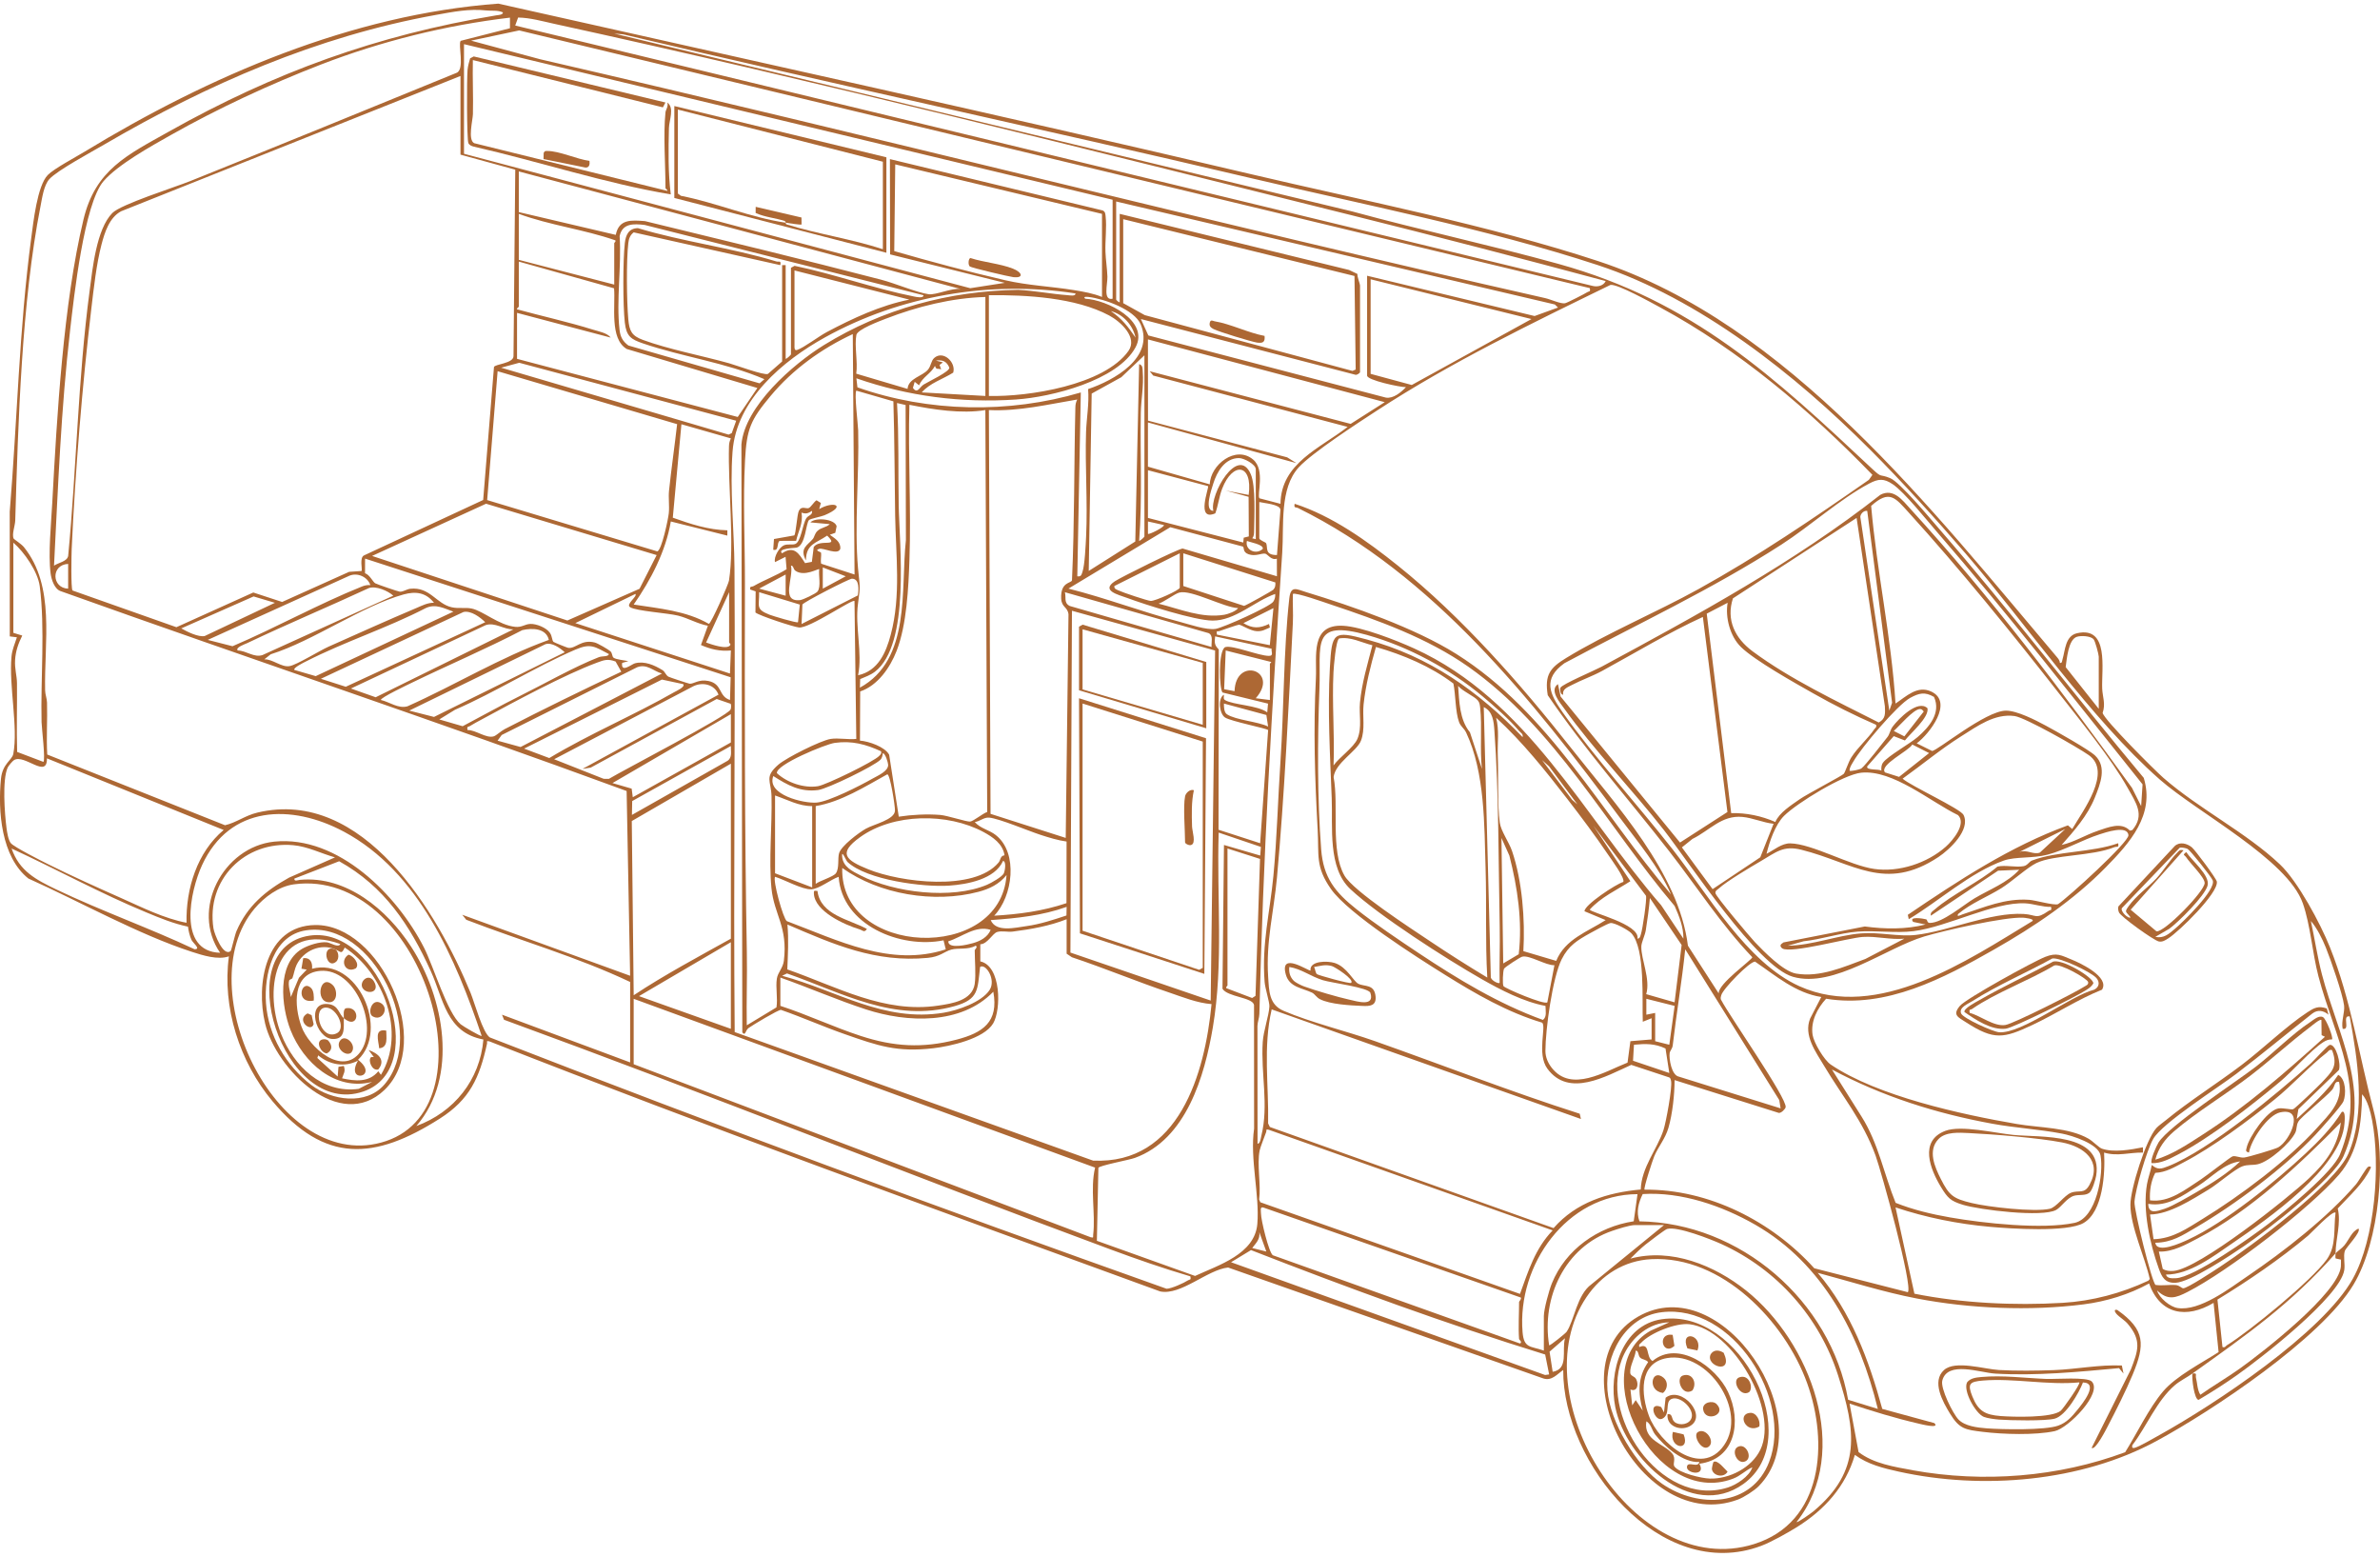 <svg width="624" height="408" viewBox="0 0 624 408" fill="none" xmlns="http://www.w3.org/2000/svg">
<g clip-path="url(#clip0_394_780)">
<path d="M622.309 290.981C618.5 276.705 616.415 262.091 610.85 248.227C608.385 242.078 602.491 231.032 597.765 226.561C588.975 218.23 576.497 212.002 567.183 203.856C564.899 201.859 551.638 188.626 551.276 186.847C552.111 184.493 551.253 182.649 551.165 180.489C550.957 175.392 553.037 164.031 544.562 165.972C541.463 166.681 541.477 170.421 540.758 172.825C540.629 173.266 540.67 173.877 540.073 173.743C540.054 173.196 539.73 172.742 539.391 172.339C506.66 133.709 468.878 84.853 419.021 68.441C390.339 59.002 357.488 52.603 327.856 45.621C262.263 30.159 196.402 15.725 130.657 0.953C92.231 3.78 54.773 19.951 22.185 39.759C19.855 41.177 14.16 44.203 12.534 45.862C9.768 48.674 8.739 58.298 8.192 62.371C5.013 86.123 4.518 110.235 2.553 134.112L2.567 166.802L4.43 167.038C3.883 168.79 3.188 170.221 3.012 172.107C2.303 179.818 4.81 190.655 3.484 197.601C3.174 199.232 0.653 200.14 0.255 204.102C-0.593 212.563 0.315 224.596 7.441 230.263C20.995 236.338 36.244 244.914 50.311 249.483C53.184 250.414 57.136 251.67 60.018 250.66C58.197 264.004 62.836 278.368 71.421 288.609C85.169 305.002 98.185 304.08 115.301 293.196C123.192 288.178 125.736 282.437 127.682 273.591C127.803 273.035 127.353 272.729 128.312 272.943C186.542 295.814 245.416 317.022 304.179 338.489C309.646 339.601 316.504 332.817 321.99 332.22L404.639 361.295C406.853 362.023 408.253 360.169 409.851 359.08C409.708 383.462 435.387 415.063 461.747 405.179C464.397 404.188 468.702 401.764 471.162 400.231C478.377 395.727 483.914 389.592 486.319 381.326C489.729 383.837 493.82 384.838 497.893 385.732C519.764 390.542 545.591 388.42 565.395 377.698C580.065 369.756 608.635 350.749 617.059 336.691C623.958 325.172 625.724 303.793 622.304 290.976L622.309 290.981ZM544.562 166.895C545.67 166.566 548.005 166.672 548.862 167.497C549.326 167.942 550.262 171.556 550.262 172.121V185.79L541.588 174.85C541.875 172.867 542.25 167.576 544.562 166.895ZM163.384 9.002C217.948 21.962 272.809 33.671 327.393 46.552C357.122 53.567 390.136 60.017 418.91 69.483C445.645 78.282 470.657 98.151 490.313 117.853C498.737 126.295 507.489 135.961 515.288 145.01C531.366 163.674 548.107 188.339 566.261 204.315C576.043 212.924 599.725 225.217 603.77 236.773C605.767 242.482 606.267 249.803 607.852 255.859C612.147 272.285 620.659 284.98 613.51 302.556C611.573 307.319 599.197 317.364 594.697 320.812C590.374 324.129 575.162 334.921 570.422 335.027C569.514 335.046 568.198 335.176 567.874 334.068C574.041 334.115 580.343 329.259 585.352 325.825C594.545 319.524 613.885 306.11 614.687 294.465C614.719 293.974 615.057 290.902 613.982 291.44C611.42 295.54 608.005 299.043 604.483 302.333C596.593 309.696 583.433 320.404 573.749 324.885C571.924 325.733 565.478 328.712 565.094 325.728C569.435 325.672 572.16 323.819 575.709 321.748C585.917 315.789 598.97 306.045 607.032 297.468C608.348 296.064 613.922 289.883 614.422 288.641C615.15 286.82 615.076 282.789 613.051 281.719C610.109 286.144 606.04 289.697 602.167 293.293L602.602 290.721L613.208 280.481C613.862 279.091 612.518 273.559 610.799 273.869C610.326 273.953 606.712 277.956 605.878 278.707C596.996 286.69 579.217 301.448 568.448 305.683C566.697 306.369 565.696 306.698 564.172 305.345C563.852 307.022 563.212 308.658 562.911 310.345C561.707 317.1 563.667 326.011 565.993 332.474C566.799 334.717 567.605 336.316 570.348 336.228C574.208 336.102 584.828 329.018 588.405 326.571C594.331 322.517 611.809 309.029 614.441 303.028C621.957 285.884 612.995 271.529 608.779 255.4C607.569 250.78 606.898 246.054 605.874 241.397C607.44 243.167 608.899 246.128 609.798 248.357C611.045 251.448 614.232 260.571 614.585 263.532C614.807 265.427 613.788 267.623 614.209 269.657C616.387 270.088 613.88 265.992 616.058 266.414C618.106 277.641 620.391 291.546 615.687 302.417C612.226 310.414 590.11 326.743 582.196 331.942C580.764 332.882 573.314 337.812 572.364 337.664C571.914 337.594 571.428 336.899 570.441 336.821C568.699 336.682 566.891 337.048 565.154 336.784C564.204 336.177 559.487 317.184 559.631 314.983C559.844 311.744 562.902 301.351 564.533 298.529C566.97 294.303 581.575 285.073 586.357 281.431C593.085 276.302 599.604 270.881 606.254 265.649C607.722 264.547 609.173 264.857 610.498 265.955L610.048 264.324C607.838 263.56 606.708 264.176 604.984 265.306C599.47 268.921 593.256 274.935 587.747 279.114C581.381 283.943 573.967 288.599 567.911 293.566C567.165 294.178 565.946 295.035 565.372 295.661C562.633 298.663 558.56 311.637 558.56 315.766C558.56 321.474 562.378 329.537 563.639 335.241L563.24 335.681C556.169 338.989 548.589 341.014 540.758 341.482C528.127 342.233 514.282 341.565 501.929 339.082L496.981 316.465C504.946 319.13 513.383 320.812 521.77 321.558C527.159 322.04 541.982 323.031 546.258 320.562C551.402 317.591 551.981 307.351 551.661 302.097C555.155 303.163 558.352 302.023 561.855 302.097L561.846 300.707C558.644 301.346 554.205 302.143 551.068 301.064C550.35 300.818 548.709 299.113 547.625 298.483C542.417 295.466 534.776 295.628 528.799 294.604C514.292 292.121 492.199 287.302 479.98 279.017C478.252 277.845 475.55 273.285 475.235 271.256C474.684 267.716 476.482 264.269 478.78 261.771C494.553 264.357 509.542 256.429 522.78 248.894C533.335 242.885 543.617 235.981 552.143 227.288C558.398 220.912 565.01 213.578 562.063 203.889C543.997 182.278 526.811 159.801 508.342 138.528C506.039 135.873 498.125 126.379 495.595 125.332C492.667 124.118 493.556 125.41 490.985 123.001C465.092 98.749 443.968 78.964 408.582 69.164C390.719 64.22 372.528 60.332 354.647 55.448L161.044 8.798L163.384 9.002ZM567.035 332.576L566.016 328.045C569.63 328.198 573.1 326.21 576.219 324.579C590.069 317.332 602.843 305.257 613.737 294.22C612.949 300.494 609.812 304.655 605.406 308.82C599.845 314.084 576.515 332.572 569.885 333.109C568.879 333.193 567.911 333.123 567.035 332.576ZM589.642 302.097C590.175 298.779 594.568 292.237 597.862 291.546C604.396 290.175 600.508 298.914 597.315 300.73C596.514 301.184 589.35 303.315 588.359 303.399C587.228 303.496 586.227 302.861 585.347 303.084C584.847 303.214 578.309 308.32 577.011 309.154C572.989 311.739 568.773 315.27 563.699 314.612C563.551 312.161 563.926 309.612 565.071 307.412C567.855 307.291 570.093 305.92 572.512 304.659C580.269 300.623 589.489 293.715 596.352 288.187C601.004 284.443 605.531 279.383 610.03 275.917C610.493 275.561 610.618 275.018 611.42 275.227C613.07 279.531 611.411 280.861 608.663 283.804C607.829 284.698 601.727 290.545 601.254 290.721C600.693 290.93 598.576 290.304 597.311 290.536C594.392 291.064 589.628 298.019 589.035 300.823C588.878 301.569 588.646 301.786 589.642 302.097ZM576.353 310.813C579.796 308.626 583.188 304.854 587.33 304.418C584.114 307.5 579.93 310.141 576.057 312.369C573.842 313.644 569.783 316.076 567.531 316.818C565.529 317.476 563.282 318.347 563.236 315.534C568.314 316.373 572.299 313.384 576.353 310.808V310.813ZM579.129 311.739C581.543 310.289 585.801 306.494 587.919 305.702C589.336 305.169 590.583 305.47 591.991 305.141C594.98 304.441 600.462 299.636 601.796 296.875C602.241 295.953 602.018 294.957 602.598 293.97C603.33 292.714 609.692 287.654 611.429 285.657C612.208 284.763 611.999 283.289 613.278 283.572C614.339 288.752 610.665 292.098 607.495 295.624C599.887 304.085 587.307 313.458 577.563 319.44C573.392 321.998 569.704 324.648 564.63 324.806L563.704 318.324C568.842 318.254 574.681 314.417 579.133 311.744L579.129 311.739ZM330.173 322.948L332.017 328.04L328.315 327.109C329.329 325.77 330.414 324.834 330.173 322.948ZM330.613 318.096C330.613 317.411 330.27 316.174 331.271 316.507L398.749 340.097C398.921 340.565 398.281 341.065 398.281 341.25C398.281 344.383 398.05 347.918 398.281 350.981C398.291 351.106 399.245 351.829 398.518 352.135L333.722 329.009C332.666 328.3 330.608 319.741 330.613 318.096ZM398.518 339.133L330.451 315.122L330.131 314.394C330.65 310.493 329.501 305.211 330.27 301.504C330.451 300.623 331.568 297.871 331.975 296.708C332.151 296.212 331.753 295.888 332.661 296.12L407.085 322.489C402.493 327.229 400.719 333.109 398.522 339.133H398.518ZM330.187 265.742C331.146 225.426 333.481 185.063 336.187 144.783C336.66 137.745 335.432 128.028 340.524 122.477C344.069 118.618 356.158 110.773 361.069 107.576C380.451 94.949 401.488 84.797 422.246 74.673C424.123 74.409 432.982 79.334 435.197 80.53C456.034 91.785 474.508 107.529 490.92 124.46L489.998 125.763C475.36 135.942 461.029 145.71 445.391 154.365C434.256 160.528 421.347 165.921 410.648 172.446C406.413 175.031 404.93 176.857 405.797 182.213C415.449 196.429 427.046 209.5 437.643 223.113C444.876 232.404 451.271 242.357 459.43 250.896C459.43 251.549 450.288 257.944 450.631 260.395L442.546 247.866C440.15 228.739 423.706 211.006 411.899 196.035C398.583 179.155 383.324 161.742 366.528 148.272C358.484 141.822 349.286 135.224 339.435 132.046C339.199 133.283 339.699 132.852 340.362 133.176C375.674 150.584 401.77 183.427 424.883 214.56C429.544 220.843 434.984 227.325 438.125 234.442C419.823 212.998 406.283 186.819 381.841 171.417C371.068 164.629 354.758 158.943 342.456 155.199C339.936 154.435 338.425 153.355 338.036 156.821C336.507 170.541 336.65 185.545 335.724 199.454C335.066 209.305 334.783 219.87 333.866 229.568C332.953 239.252 330.78 247.18 331.563 257.369C331.693 259.07 332.879 262.689 332.819 263.791C332.684 266.275 331.266 270.135 331.072 273.114C330.534 281.343 332.712 289.707 330.692 297.755C330.548 298.32 330.432 299.775 329.709 299.775L329.686 268.944C329.709 267.85 330.164 266.836 330.187 265.737V265.742ZM329.172 261.02L328.296 261.581L321.545 259.014C321.313 258.694 321.828 258.393 321.828 258.305V222.395L330.358 225.124L329.177 261.02H329.172ZM318.584 166.797L333.412 170.041C333.226 170.74 334.046 171.903 332.712 171.908C330.025 171.917 323.093 168.98 321.198 169.619C319.321 170.726 319.701 180.804 320.544 181.513L332.457 184.423L332.253 186.712C329.737 184.85 323.371 184.775 321.188 183.506C320.669 183.205 320.92 182.574 320.892 182.083C319.205 183.066 319.729 187.12 321.179 188.056C322.773 189.085 332.035 190.887 332.485 191.35L330.391 221.01L319.479 217.479L319.543 170.235C318.408 169.068 318.404 168.526 318.584 166.793V166.797ZM286.613 323.652C286.539 324.282 286.858 324.491 285.973 324.292L166.141 278.934V261.79L287.118 306.035C285.765 311.684 287.275 318.073 286.613 323.657V323.652ZM135.096 44.476L134.632 93.36C134.605 95.269 129.684 95.436 129.512 96.21L126.681 131.049L95.525 145.534C94.135 146.034 95.09 149.366 94.788 149.658L91.536 149.88L73.97 157.776L66.408 155.297L46.252 164.392L19.007 154.769C18.571 154.115 18.729 145.455 18.798 143.866C19.706 123.779 21.578 100.876 23.946 80.9C24.572 75.632 25.281 69.178 26.61 64.104C27.445 60.911 28.672 56.996 31.772 55.365L120.732 19.914V40.533L135.1 44.476H135.096ZM358.433 72.273V98.452C358.433 99.657 367.06 101.501 368.627 101.469C367.343 102.817 365.314 104.536 363.363 104.217L301.083 87.925L299.123 83.625L355.426 98.239C355.815 98.29 356.579 97.762 356.579 97.53V74.826C356.579 74.353 355.829 72.625 355.894 71.805L353.697 70.758L293.568 56.055V79.223C293.267 79.26 292.641 78.607 292.641 78.528V52.812L407.664 79.807L408.48 80.609L402.35 82.833L358.437 72.273H358.433ZM401.529 83.625L370.142 100.908L359.359 97.989V73.2L401.529 83.625ZM302.358 98.439L353.331 111.89C346.131 117.515 335.872 121.351 335.724 132.05L330.214 130.609C329.468 129.752 331.813 123.205 328.551 120.452C323.992 116.607 317.324 121.819 317.185 126.949L300.972 122.315V110.731L339.894 121.384L337.475 119.869L300.991 110.249L300.972 88.958L363.062 105.407L354.124 111.102L301.436 97.303L302.353 98.443L302.358 98.439ZM309.206 155.315C312.375 154.495 320.845 159.217 324.608 159.388C324.08 160.218 321.92 160.977 321.026 161.126C315.095 162.131 309.364 159.615 303.762 158.225C305.258 157.743 308.011 155.621 309.206 155.315ZM301.709 157.507C300.879 157.47 294.277 155.255 293.304 154.778C292.762 154.514 292.066 154.398 292.168 153.596L309.317 145.02V154.055C309.095 154.773 302.835 157.558 301.709 157.507ZM310.244 153.592V145.02L334.38 152.66C334.408 153.388 334.389 153.948 333.88 154.528C333.588 154.857 326.61 158.749 326.174 158.8L310.244 153.596V153.592ZM310.077 143.773C308.877 143.843 294.068 151.201 292.317 152.341C288.522 154.815 293.216 155.871 295.523 156.724C300.305 158.499 313.237 162.613 317.889 162.659C323.816 162.715 328.987 157.521 334.334 155.677C334.408 156.404 334.227 157.104 333.824 157.711C332.953 159.013 320.734 164.518 318.7 164.833C316.291 165.208 311.796 163.633 309.215 162.956C299.434 160.394 289.94 156.729 280.126 154.277L306.838 138.185L325.896 143.263C326.253 143.583 325.771 144.718 327.356 145.274C329.19 145.918 330.817 144.932 331.734 145.121C332.374 145.256 333.314 146.942 334.774 146.428L334.792 151.039L310.072 143.773H310.077ZM332.712 163.549C330.224 164.726 328.417 164.786 326.003 163.327L333.875 159.388L332.925 169.1L319.052 166.334C318.881 165.078 319.145 165.616 319.733 165.403C320.452 165.143 324.566 163.721 324.835 163.734C325.507 163.767 327.81 165.352 329.492 165.435C331.035 165.509 331.618 164.995 332.948 164.476L332.717 163.554L332.712 163.549ZM317.653 169.577L280.459 158.823C278.847 158.003 279.579 156.576 279.199 155.223L316.888 165.949C318.172 166.589 317.551 168.336 317.653 169.582V169.577ZM203.593 264.028L195.795 268.735C195.679 262.327 195.93 255.896 195.809 249.488C195.211 217.266 195.258 184.947 195.309 152.646C195.323 142.235 194.78 131.221 195.332 120.698C195.767 112.358 196.81 110.041 202.041 103.776C207.866 96.794 215.349 91.405 223.587 87.564L224.051 150.58L215.302 147.749C215.071 146.803 215.409 145.803 215.256 144.853C215.224 144.644 213.393 144.306 214.784 143.852C215.854 143.504 219.769 145.668 220.321 143.815C220.418 141.892 218.861 141.141 217.568 140.159L219 139.654L219.352 137.935C218.889 136.017 213.801 135.521 212.467 136.92L217.559 137.379C216.618 138.301 215.27 138.217 214.283 139.2C213.57 139.913 213.542 140.761 213.111 141.271C211.688 142.962 209.571 143.713 211.304 146.873C211.355 142.555 213.917 142.415 216.869 140.386C220.214 143.639 214.936 141.123 213.352 143.365L212.861 147.267L211.077 147.596C209.464 145.071 208.204 142.897 205.048 145.02C203.644 143.713 208.565 143.634 208.89 143.537C211.225 142.842 211.257 137.328 212.096 136.322C212.416 135.942 215.242 135.437 216.155 135.053C222.165 132.537 218.555 131.221 214.774 133.436L215.224 131.832L214.084 131.124C213.403 131.531 212.615 132.945 212.013 133.172C211.341 133.426 210.145 132.477 209.446 133.904C208.964 134.886 208.686 139.974 208.236 140.335L202.926 141.28L202.727 144.088C204.367 144.524 203.556 142.147 204.446 141.767L208.727 141.753C209.302 139.191 210.627 137.143 210.141 134.358C211.318 134.779 211.901 134.534 212.912 133.894C213.074 135.081 211.915 134.997 211.378 135.873C210.423 137.421 209.983 142.161 208.426 142.61C207.518 142.87 206.508 142.508 205.512 142.939C204.321 143.453 202.829 145.956 203.19 147.332L205.961 145.946L206.23 149.19C203.496 150.904 200.401 151.993 197.616 153.596C197.111 153.888 196.49 153.55 196.699 154.514L198.121 155.005L198.066 160.533C198.955 161.334 208.13 164.355 209.501 164.471C212.305 164.703 223.559 156.881 224.037 157.535L224.505 193.676C222.42 193.903 219.783 193.361 217.786 193.676C215.182 194.084 206.202 198.593 204.112 200.39C200.285 203.68 202.185 204.644 202.282 208.717C202.463 216.376 201.532 225.421 202.268 232.825C202.959 239.762 206.61 242.908 205.516 251.837C205.285 253.718 203.932 254.872 203.682 256.489C203.315 258.824 203.96 261.646 203.58 264.032L203.593 264.028ZM295.875 91.965C289.523 100.959 269.589 104.036 259.27 103.781V77.37C269.079 77.277 281.989 77.977 290.797 82.68C293.809 84.288 298.35 88.462 295.871 91.965H295.875ZM291.246 81.545C294.513 82.379 296.992 85.233 297.729 88.49C295.727 85.613 294.203 83.546 291.246 81.545ZM266.452 104.703C275.603 104.087 293.04 99.75 297.724 91.029C301.44 84.107 290.232 78.584 284.537 78.296C283.777 77.675 285.07 77.791 285.45 77.838C289.43 78.324 297.437 81.1 299.086 85.061C302.705 93.768 292.071 99.689 285.283 101.983C285.603 105.746 284.861 109.652 284.745 113.266C284.458 122.301 285.195 131.619 284.759 140.618C284.653 142.786 284.417 148.11 283.814 149.866C283.555 150.622 283.476 151.219 282.452 151.048L283.374 102.864C264.492 108.447 243.419 108.072 224.806 101.524L224.532 99.157C238.072 103.874 252.088 105.676 266.457 104.708L266.452 104.703ZM281.673 76.054C275.4 75.034 269.603 74.854 263.45 73.427C253.729 71.175 243.998 68.575 234.458 65.814L234.717 43.081L288.93 56.055V77.833C286.645 76.902 284.101 76.448 281.673 76.054ZM294.49 79.455V57.446L355.124 72.338L355.44 96.854L354.601 97.215L300.152 82.601L294.49 79.46V79.455ZM299.105 108.164C299.165 104.735 299.902 101.163 299.61 97.502C299.545 96.692 299.698 95.719 298.665 95.441L297.655 141.929L285.45 149.648L286.224 103.16L293.985 98.874L300.05 93.124V140.618C299.994 140.812 299.035 141.702 298.665 141.776C299.522 130.605 298.906 119.373 299.105 108.164ZM255.568 257.846C254.919 262.253 249.628 263.031 246.004 263.574C231.812 265.705 219.375 258.602 206.42 254.084C206.582 250.085 206.805 246.304 206.452 242.319C218.634 247.569 229.537 252.36 243.224 251.063C246.514 250.753 247.487 249.446 249.401 248.899C251.134 248.403 253.863 249.006 255.786 247.87C256.499 248.116 255.559 248.918 255.559 249.033C255.559 251.619 255.911 255.46 255.559 257.837L255.568 257.846ZM206.299 241.434C205.326 240.79 202.565 230.712 203.214 229.813C205.665 230.555 210.335 233.196 212.703 233.089C214.788 232.992 217.828 230.495 219.885 229.813C220.728 242.505 236.158 248.742 247.385 246.462L247.964 248.83C233.498 253.574 219.602 246.411 206.304 241.434H206.299ZM235.625 132.296C235.468 123.381 235.699 114.512 235.185 105.634L237.437 106.153L237.516 141.563C236.107 154.458 238.915 172.881 225.455 180.235L225.524 177.992C226.84 177.436 228.235 176.945 229.384 176.064C238.725 168.91 235.806 142.846 235.621 132.3L235.625 132.296ZM238.429 106.098C244.758 107.367 252.005 108.503 258.344 107.488L258.83 212.822C257.658 213.207 255.225 215.246 254.345 215.338C253.469 215.431 248.395 213.754 246.523 213.601C243.062 213.318 239.049 213.531 235.644 214.055L233.123 197.81C232.025 195.752 227.785 194.293 225.468 194.117L225.524 181.235C230.13 179.683 233.373 174.98 235.069 170.625C237.752 163.73 238.188 154.041 238.442 146.66C238.91 133.176 238.049 119.586 238.429 106.098ZM225.492 219.43C234.272 213.114 248.437 213.017 257.829 218.058C260.28 219.374 262.931 221.167 263.371 224.179C262.24 224.276 262.361 225.421 261.809 226.079C255.406 233.724 236.047 231.255 227.651 227.849C221.771 225.467 219.542 223.711 225.496 219.43H225.492ZM219.987 223.656C219.588 225.036 220.089 227.52 219.176 228.868C218.532 229.813 214.964 230.819 213.866 231.667V211.279C220.52 210.163 226.77 206.182 232.637 202.948C233.429 202.995 234.685 211.391 234.652 212.456C234.578 214.866 229.152 216.001 226.993 217.219C225.149 218.262 220.552 221.7 219.987 223.651V223.656ZM231.006 196.92C231.158 197.573 230.904 197.68 230.556 198.083C229.263 199.575 216.595 205.728 214.45 206.067C210.785 206.646 206.374 205.14 203.695 202.652C203.311 200.451 216.442 195.048 218.852 194.714C223.374 194.093 226.97 195.062 231.01 196.92H231.006ZM214.519 207.067C216.938 206.748 229.212 200.794 230.871 199.102C231.265 198.699 231.399 197.939 231.478 197.383C232.196 197.601 232.831 199.895 232.859 200.446C232.938 202.151 230.088 203.319 228.703 204.111C225.594 205.886 217.374 210.088 214.093 210.362C210.822 210.635 200.869 208.337 202.746 203.402C206.499 205.812 209.863 207.684 214.519 207.067ZM212.939 211.279V232.594L203.209 228.887V208.499C206.388 209.57 209.469 211.326 212.939 211.279ZM222.179 225.903C227.234 230.661 242.098 232.584 248.84 232.126C253.654 231.797 260.85 230.462 262.986 225.648C263.927 225.773 263.45 228.345 263.204 228.882C262.782 229.809 259.84 231.454 258.802 231.894C249.54 235.819 234.434 233.993 225.594 229.438C223.402 228.312 221.03 227.191 220.793 224.499C220.622 222.53 221.813 225.56 222.179 225.903ZM261.138 218.915C259.354 217.498 257.032 217.169 255.568 215.459C256.875 215.31 257.95 214.18 259.33 214.3C261.985 214.532 269.654 217.799 272.819 218.818C275.024 219.532 277.332 220.25 279.639 220.57L279.612 236.722C273.458 238.793 267.124 239.641 260.66 240.007C265.53 234.961 267.018 223.595 261.133 218.92L261.138 218.915ZM246.343 95.64L247.223 94.977L245.374 94.514C247.14 94.268 248.196 94.685 248.896 96.34C249.146 97.354 243.349 100.037 242.159 100.797C241.07 101.492 240.528 103.345 239.355 101.668L239.819 100.074L240.972 100.992C241.876 98.791 243.98 98.04 245.143 95.904C245.513 97.067 245.787 96.441 246.76 96.826L246.343 95.64ZM258.348 103.781L241.672 102.85C243.78 100.398 247.2 99.388 249.915 97.669C250.721 94.996 247.297 91.715 244.925 93.833C244.119 94.556 244.109 95.909 243.322 96.863C241.848 98.647 238.141 99.129 237.947 101.932L224.495 97.943C224.936 94.894 223.99 90.668 224.523 87.8C224.797 86.322 230.677 84.144 232.289 83.519C240.379 80.372 249.642 78.06 258.353 77.842V103.79L258.348 103.781ZM224.523 102.391L234.231 105.19C234.546 115.147 234.532 125.109 234.694 135.076C234.861 145.437 236.265 156.117 233.549 166.329C232.294 171.051 230.241 175.842 224.982 176.986C226.163 171.125 224.129 164.138 224.959 158.202C225.677 153.073 225.394 153.846 224.963 148.977C223.963 137.708 225.297 124.386 225 112.798C224.959 111.241 223.935 103.049 224.519 102.396L224.523 102.391ZM224.908 156.066L210.159 163.554L210.382 158.448C210.711 157.794 222.623 151.683 223.356 151.678C225.408 151.669 225.139 154.648 224.903 156.066H224.908ZM199.039 155.213L209.696 158.461L209.228 163.086C208.959 163.368 202.537 161.432 201.717 161.103C198.052 159.638 199.085 158.971 199.039 155.213ZM199.039 154.282L205.984 150.584V156.14L199.039 154.282ZM207.384 148.263C208.107 148.221 207.917 149.162 208.57 149.616C210.919 151.238 214.57 148.953 214.788 149.19C214.561 150.83 215.316 153.703 214.362 155.014C213.945 155.584 210.507 157.22 209.751 157.294C204.567 157.827 208.148 151.33 207.379 148.258L207.384 148.263ZM215.724 154.287V148.726L221.738 151.048L215.724 154.287ZM204.599 256.225C212.096 258.87 219.505 262.114 227.062 264.574C237.831 268.077 251.996 268.67 260.433 259.936C261.897 267.897 257.658 270.714 250.758 272.502C241.82 274.819 234.295 274.337 225.672 271.525C218.555 269.203 211.716 265.955 204.599 263.638V256.225ZM259.479 259.445C257.421 262.67 251.041 264.848 247.408 265.441C231.756 268.003 219.514 259.663 205.062 255.752L206.337 255.145C220.826 260.2 234.476 268.175 250.309 263.703C256.657 261.91 256.272 259.431 256.963 253.445C258.455 252.425 261.189 256.767 259.479 259.445ZM255.114 247.199C253.775 247.583 248.562 248.867 248.627 246.726C252.343 245.54 255.744 242.486 259.738 243.719C258.937 245.646 257.051 246.643 255.114 247.199ZM220.821 227.497C230.542 234.447 244.934 236.806 256.499 233.757C259.451 232.978 261.958 231.764 263.904 229.35C262.273 252.444 220.186 250.72 220.821 227.497ZM279.658 237.691L279.607 239.952C276.187 241.082 272.777 242.222 269.181 242.727C266.054 243.167 261.147 244.418 259.743 241.161C266.494 240.693 273.254 239.993 279.662 237.691H279.658ZM279.422 219.624L259.706 213.313L259.27 107.483C267.133 107.849 274.779 105.987 282.438 104.712C282.095 105.407 281.965 105.977 281.947 106.765C281.581 121.875 281.743 137.022 281.057 152.104C280.858 152.92 278.036 152.447 278.221 156.844C278.323 159.24 279.876 158.994 280.144 160.982L279.417 219.629L279.422 219.624ZM318.635 134.548C319.404 132.439 319.622 130.201 320.428 128.098C323.171 120.953 328.491 121.463 327.383 129.729L321.364 128.57L327.365 130.215L327.42 140.595L326.081 140.933L325.97 142.198L300.977 135.752V123.242L316.736 127.417C317.064 127.773 313.423 136.781 318.64 134.548H318.635ZM329.241 141.313L328.324 141.09C328.769 140.562 328.797 139.913 328.806 139.26C328.861 135.456 329.265 127.384 327.944 124.312C324.594 116.528 317.06 129.659 318.121 133.899C315.637 133.857 317.639 128.241 318.116 126.712C319.062 123.673 321.137 120.063 324.844 120.063C326.123 120.063 329.246 121.694 329.246 123.01V141.313H329.241ZM331.09 143.852C329.39 145.515 326.336 144.204 326.925 141.776C327.722 142.137 331.331 142.703 331.09 143.852ZM300.977 139.918V136.679L305.142 137.611C305.495 138.06 301.25 140.219 300.977 139.918ZM331.924 142.332C331.808 142.124 330.168 141.568 330.168 141.081V131.582C331.382 131.902 335.687 132.166 335.71 133.621L334.802 145.478C331.391 145.497 332.531 143.435 331.929 142.332H331.924ZM405.148 78.144C317.083 58.224 229.555 35.83 141.573 15.517L123.512 10.651L136.124 7.973L416.816 75.516C417.043 76.605 416.667 76.262 416.218 76.554C415.509 77.013 410.917 79.358 410.333 79.483C409.258 79.71 406.552 78.459 405.148 78.144ZM291.71 52.349V78.296C289.124 78.876 290.408 74.506 290.343 72.481C290.273 70.392 289.912 68.075 289.833 66.036C289.722 63.089 290.204 59.531 289.879 56.727C289.805 56.065 289.824 55.513 289.124 55.166L233.322 41.701L233.369 66.671L263.44 74.135L254.391 75.54L121.654 40.306V11.573L291.705 52.349H291.71ZM208.334 69.669L207.379 70.188V92.892C207.379 92.985 206.332 94.041 205.989 94.05V69.493H205.062V94.746L201.337 98.008C200.35 98.452 192.936 95.709 191.157 95.213C184.096 93.235 175.222 91.548 168.555 89.088C165.631 88.008 165.005 86.781 164.727 83.648C164.31 78.95 164.194 68.269 164.737 63.696C164.871 62.542 165.2 61.639 166.145 60.902L204.594 69.497C204.826 68.14 204.27 68.747 203.515 68.515C191.88 64.961 178.971 63.344 167.239 59.795C164.852 59.855 164.065 61.541 163.819 63.705C163.3 68.293 163.3 79.965 163.819 84.556C164.227 88.171 165.455 88.94 168.564 90.005C178.966 93.559 190.258 95.014 200.415 99.384L199.159 100.473L164.764 90.561C163.249 89.463 162.638 88.268 162.429 86.41C161.549 78.709 162.985 69.71 162.457 61.88C163.175 58.483 166.145 58.618 169.032 58.961L242.121 77.379C242.135 78.273 240.189 77.824 239.689 77.727C229.37 75.688 218.717 71.819 208.329 69.673L208.334 69.669ZM238.429 78.528C230.829 80.043 223.61 83.421 216.799 87.021C214.7 88.129 210.799 91.108 208.992 91.729C208.19 92.002 208.306 90.965 208.306 90.58V70.887L238.429 78.533V78.528ZM160.877 172.399C160.455 172.089 160.571 171.232 160.103 170.768C159.556 170.226 156.697 168.6 155.961 168.41C152.374 167.483 150.952 170.101 148.955 169.8C148.663 169.753 145.271 168.377 145.118 168.238C144.692 167.844 144.817 166.769 144.164 165.843C143.223 164.504 140.642 163.475 139.048 163.535C137.589 163.591 136.843 164.48 135.091 164.3C130.763 163.855 126.626 160.097 123.637 159.495C121.927 159.147 120.259 159.578 118.41 159.161C114.398 158.258 112.702 153.763 107.577 154.314C106.627 154.416 105.738 155.13 104.825 155.084C104.436 155.065 98.852 153.147 98.389 152.887C97.754 152.535 96.952 150.649 95.706 150.251L95.715 146.41L191.565 177.515L191.398 183.473C188.284 182.477 189.48 179.257 185.731 178.488C183.187 177.969 181.885 179.289 180.82 179.206C180.528 179.183 175.519 177.515 175.264 177.366C174.532 176.945 174.36 176.055 173.726 175.661C171.617 174.359 169.009 173.187 166.483 173.854C165.561 174.1 162.753 176.523 163.119 173.752L164.75 173.284C163.814 173.08 161.525 172.872 160.877 172.395V172.399ZM175.347 134.534C175.194 136.017 173.508 144.167 172.336 144.524L127.728 131.073L130.467 97.294L177.53 111.171C176.872 116.959 176.029 122.774 175.412 128.575C175.208 130.493 175.551 132.555 175.347 134.534ZM172.164 145.488L167.679 154.319L148.76 162.636L97.555 145.715L127.436 132.027L172.155 145.488H172.164ZM191.384 176.532L150.841 163.317L166.595 155.672C167.211 156.321 163.953 158.378 165.205 159.147C166.887 160.181 175.028 160.662 177.812 161.367C180.491 162.043 182.872 163.507 185.597 164.012L183.78 169.063C186.315 170.184 188.822 170.759 191.625 170.49L191.384 176.523V176.532ZM191.162 168.419C191.162 168.535 191.708 168.785 191.43 169.119C190.587 170.374 186.384 168.85 185.129 168.41L191.162 155.213C191.171 159.611 191.148 164.017 191.162 168.419ZM191.134 152.174C190.981 153.128 186.468 163.461 185.842 163.512C179.86 160.065 172.831 159.504 166.141 158.452C170.63 152.03 174.569 144.482 175.876 136.679L190.694 140.386L190.703 138.996C185.731 138.889 181.005 137.337 176.399 135.688L178.656 111.195L191.625 114.906C191.291 115.592 191.152 116.185 191.129 116.959C190.823 127.231 192.621 142.777 191.129 152.174H191.134ZM191.023 113.91L131.389 96.372L136.138 95.084L193.02 110.273L191.857 113.521L191.027 113.91H191.023ZM135.559 94.05V82.003L160.117 88.486C159.223 87.262 156.934 86.859 155.483 86.405C148.95 84.366 142.157 82.884 135.554 81.072C135.364 80.891 136.022 80.479 136.022 80.382V68.566L160.997 75.563C161.4 80.071 159.76 88.787 164.324 91.47L198.575 101.696L193.423 109.29L135.559 94.055V94.05ZM136.022 68.103V56.055C144.187 59.058 153.111 60.119 161.326 62.992C161.558 63.316 161.044 63.613 161.044 63.701V74.59L136.022 68.103ZM231.107 73.329C210.493 67.968 189.795 62.996 169.101 57.955C165.51 57.686 162.267 57.381 161.447 61.56L136.022 55.592V44.935L251.866 75.748C249.563 75.419 245.328 77.384 243.474 77.12C240.379 76.679 234.61 74.242 231.112 73.334L231.107 73.329ZM66.501 156.335L72.079 157.998L53.661 166.709C51.961 167.038 49.083 165.583 47.522 164.708L66.496 156.33L66.501 156.335ZM91.624 150.895C93.732 150.015 96.373 151.196 97.096 153.355C96.322 153.304 95.627 153.429 94.909 153.721C83.529 158.285 72.293 164.559 60.964 169.378L54.472 167.719L91.624 150.895ZM64.814 168.567C75.341 163.544 86.138 159.041 96.725 154.134C98.57 153.499 101.743 154.861 103.12 156.135L68.841 171.686C66.598 172.45 64.601 170.536 62.344 170.499C61.561 169.73 64.388 168.771 64.814 168.567ZM70.981 171.491C82.199 167.956 94.844 158.855 105.807 155.811C108.976 154.931 111.678 155.287 113.781 157.989C112.169 157.947 110.723 158.702 109.301 159.305C101.567 162.576 93.811 166.079 86.133 169.499C83.775 170.55 77.779 174.28 75.902 174.595C73.775 174.957 71.491 172.719 69.299 172.816L70.981 171.491ZM80.253 173.349C90.428 168.15 101.507 164.624 111.669 159.36C114.282 158.17 116.464 159.495 118.874 160.315L82.778 177.218L77.176 175.592C76.755 175.045 79.808 173.576 80.253 173.349ZM121.543 160.398C123.507 160.009 125.843 161.733 127.219 163.086L90.66 180.003L84.131 177.913L121.543 160.398ZM127.311 163.86C129.767 162.998 132.107 165.05 134.628 164.948L98.495 182.755L92.004 180.466L127.311 163.864V163.86ZM108.054 178.909C117.637 174.253 127.478 170.087 136.935 165.162C139.544 164.55 143.204 164.647 143.899 167.719C131.037 172.357 119.309 179.572 106.84 185.123C104.44 185.823 102.156 183.997 99.881 183.473C99.501 182.964 107.308 179.275 108.054 178.909ZM142.977 168.859C144.627 168.266 146.865 169.841 148.07 170.963L113.791 187.912L107.299 186.253L142.977 168.859ZM119.332 186.017C129.864 181.435 140.397 174.772 150.85 170.272C154.927 168.516 155.942 169.512 159.649 171.435C159.436 172.205 157.93 171.889 156.999 172.251C150.669 174.707 142.523 179.34 136.185 182.482C131.176 184.965 126.255 187.741 121.302 190.345L115.171 188.566L119.328 186.013L119.332 186.017ZM123.178 190.317C124.045 189.761 125.472 189.015 126.436 188.492C134.707 184.02 148.051 176.81 156.554 173.669C158.416 172.978 159.366 172.626 161.4 173.391L162.892 176.055C152.634 180.92 142.389 185.892 132.306 191.114C131.426 191.568 130.105 192.782 129.503 192.981C127.501 193.644 124.74 191.29 122.585 191.35C122.358 190.266 122.729 190.609 123.183 190.317H123.178ZM131.528 192.652L167.053 174.887C169.611 173.905 171.321 175.916 173.55 176.532L136.495 195.794L130.458 194.131L131.528 192.652ZM173.545 178.117L179.114 179.312C179.819 180.012 177.229 181.161 176.807 181.402C166.099 187.528 154.603 192.319 144.015 198.69L137.413 196.216L173.545 178.117ZM181.765 179.878C184.267 178.65 187.395 179.428 188.382 182.079L152.703 201.544L154.89 201.187L187.914 183.209L191.56 184.46C191.755 184.771 191.699 185.6 191.556 185.952C190.851 187.653 163.314 201.92 159.649 204.139L158.273 204.13L145.29 199L181.765 179.878ZM190.684 199.45L165.682 213.596L165.751 209.963L191.62 195.53C191.583 196.915 192.061 198.602 190.684 199.454V199.45ZM191.625 187.185V194.599L165.904 208.958L165.612 206.706L160.58 205.246L191.625 187.18V187.185ZM191.625 200.159V246.031C183.053 250.808 174.328 255.442 166.145 260.858L165.645 215.199L191.625 200.159ZM191.62 269.657L167.531 261.09L191.62 246.958V269.657ZM286.585 304.201L192.626 270.51C192.269 229.994 192.825 189.455 192.57 148.935C192.505 138.903 191.31 128.431 192.065 118.358C193.085 104.763 205.224 94.556 216.331 88.412C236.07 77.49 259.613 73.427 281.975 76.911C282.053 77.736 280.413 77.402 279.899 77.365C275.617 77.055 271.253 76.188 266.939 75.966C248.822 76.244 231.427 80.956 216.039 90.436C207.917 95.441 195.258 106.468 194.387 116.509L194.623 270.598C195.466 271.673 195.397 270.07 196.263 269.444C197.306 268.694 204.015 264.662 204.747 264.686C210.382 266.655 215.868 269.092 221.498 271.061C230.195 274.106 235.139 275.852 244.665 274.754C249.081 274.245 257.987 272.285 260.392 268.24C262.528 264.644 262.532 253.171 257.023 251.985V247.495C258.904 247.458 260.215 244.641 261.448 244.275C262.662 243.913 264.224 244.34 265.516 244.173C270.321 243.566 275.14 242.713 279.653 240.934V249.969L281.039 250.901C289.62 253.76 297.979 257.249 306.546 260.145C310.133 261.359 313.886 262.897 317.648 263.18C315.911 281.348 309.09 305.262 286.576 304.205L286.585 304.201ZM317.426 262.253L280.649 249.673L281.048 160.079L318.58 170.504L317.426 262.253ZM323.677 181.161L320.952 180.642L321.364 170.499L333.305 173.511C333.291 173.729 332.948 173.873 332.948 173.979V183.478L329.241 183.01C335.622 175.809 323.968 171.89 323.681 181.161H323.677ZM332.48 190.428C329.76 189.089 324.015 188.756 321.679 187.217C320.915 186.712 320.878 185.267 320.901 184.405L332.026 187.407L332.476 190.428H332.48ZM531.95 235.842C525.69 235.411 520.343 237.765 514.486 239.678C514.176 239.78 512.795 240.522 513.42 239.539C516.826 236.69 521.103 235.059 524.74 232.788C527.446 231.102 531.551 227.344 533.915 226.209C538.53 223.994 548.399 224.448 554.339 222.057C555.039 221.774 555.595 222.326 555.354 221.014C548.478 223.461 539.373 223.044 532.779 225.541C531.973 225.847 531.626 226.82 530.555 227.024C528.535 227.413 525.824 226.663 523.711 227.131C518.777 231.305 512.021 234.248 507.198 238.418C506.665 238.877 506.058 239.136 506.238 240.003L523.864 228.21L529.406 227.965C526.279 231.417 521.64 233.103 517.679 235.462C514.681 237.25 509.329 241.893 505.979 241.902C505.154 241.902 505.418 241.073 504.983 240.953C504.278 240.758 500.303 240.105 501.6 241.634L504.848 242.315C499.687 243.631 494.168 243.538 488.918 242.834L467.604 247.009L467.071 247.402C466.603 247.81 466.876 248.315 467.303 248.589C469.536 250.011 484.609 245.818 488.408 245.572C492.06 245.336 495.632 246.369 499.288 246.031L489.08 251.341C483.363 253.454 477.167 256.248 470.903 255.182C467.557 254.612 462.498 249.441 460.13 246.958C458.791 245.554 449.904 234.985 449.769 234.123C449.663 233.428 450.279 233.215 450.673 232.853C452.647 231.018 459.004 227.247 461.617 225.727C465.686 223.359 467.534 221.529 472.316 222.729C485.934 226.139 494.214 233.933 508.235 224.624C511.141 222.696 516.729 217.502 514.81 213.587C514.027 211.984 500.965 205.988 498.834 204.093C503.954 200.428 508.819 196.373 514.157 193.009C518.415 190.326 522.989 186.953 528.211 187.681C531.046 188.079 544.776 195.901 547.635 197.912C553.885 202.309 546.082 212.526 543.307 217.289L542.176 216.325C527.085 221.811 513.43 230.819 500.201 239.776L500.446 240.925C508.425 236.143 516.58 228.664 525.38 225.551C528.424 224.476 532.969 225.036 536.824 224.017C541.407 222.808 545.966 220.129 550.484 218.679C551.888 218.23 557.814 216.158 558.041 218.911C558.19 220.709 542.204 235.267 539.568 236.995C538.455 237.357 533.688 235.958 531.95 235.837V235.842ZM537.144 238.724C533.674 241.119 534.007 239.752 530.56 239.553C521.886 239.048 510.798 244.099 502.254 245.053C497.759 245.558 492.732 244.261 487.945 244.645C481.694 245.146 475.119 247.801 468.711 247.875L472.868 246.712C477.506 246.221 482.413 244.534 487.018 244.182C491.763 243.816 497.018 244.645 501.721 244.057C510.645 242.936 522.785 236.333 531.028 236.768C533.159 236.88 535.55 237.769 537.751 237.691C538.001 238.798 537.557 238.441 537.144 238.724ZM456.437 169.573C460.125 173.154 470.514 178.965 475.351 181.703C480.698 184.734 486.235 187.523 491.879 189.97C492.078 190.683 491.68 190.739 491.42 191.123C489.701 193.667 487.157 195.766 485.383 198.523C484.651 199.663 483.78 202.383 483.423 202.814C482.997 203.333 473.711 208.166 471.816 209.509C469.629 211.057 466.52 212.966 465.463 215.449C461.937 213.879 457.785 213.008 453.893 213.128L447.48 160.843L452.962 157.993C452.295 161.779 453.583 166.793 456.442 169.568L456.437 169.573ZM494.219 202.448C492.579 200.525 500.544 196.776 501.373 195.141L505.78 197.383L497.907 203.625L494.224 202.452L494.219 202.448ZM513.369 213.647C515.644 215.904 511.993 220.301 510.163 221.923C505.284 226.246 497.866 228.678 491.388 227.752C484.887 226.825 475.152 221.144 469.346 221.051C467.136 221.014 465.023 222.859 463.151 223.79C463.929 220.607 465.421 216.14 467.771 213.818C471.209 210.427 483.326 203.008 487.982 202.527C496.267 201.674 506.155 210.149 513.365 213.647H513.369ZM493.695 199.89C493.227 200.548 493.232 201.257 493.264 202.012C492.764 201.484 489.127 201.994 489.567 200.858L496.513 192.944L499.436 194.08C500.882 192.203 505.854 188.019 505.353 185.623C502.805 183.251 497.778 188.399 496.262 190.405C495.553 191.346 495.47 192.416 494.863 193.176C493.695 194.645 489.039 200.682 488.033 201.405C487.579 201.73 485.16 202.221 484.933 202.008C484.896 201.109 485.526 200.312 485.953 199.556C487.959 196.016 497.462 184.743 500.822 182.917C503.139 181.657 504.658 181.268 507.063 182.663C508.991 186.87 505.752 190.614 502.763 193.195C500.799 194.895 494.909 198.194 493.7 199.885L493.695 199.89ZM496.522 191.587C497.94 190.336 501.558 186.017 503.301 185.85C503.908 185.79 504.019 186.105 504.38 186.49L499.297 193.005L496.526 191.587H496.522ZM495.35 186.253L487.746 135.484C487.788 134.659 488.654 133.765 489.558 133.899L496.077 184.192L495.35 186.253ZM494.187 185.104C494.265 186.953 494.441 188.38 492.574 189.367C481.579 183.784 469.397 178.052 459.481 170.694C454.922 167.307 452.503 162.497 454.347 156.835L486.773 135.752L494.187 185.104ZM456.84 214.12C459.518 214.361 462.303 215.639 465.004 215.917L461.52 224.703L449.019 233.048L440.966 222.103L443.732 219.888C448.342 217.613 451.359 213.619 456.845 214.12H456.84ZM541.458 217.308L534.837 223.452C533.169 224.147 531.385 222.548 529.411 223.322L541.453 217.308H541.458ZM550.021 217.762C546.81 218.818 543.858 220.718 540.527 221.468C543.849 217.72 547.319 213.8 549.219 209.083C550.674 205.473 552.439 201.081 549.34 198.064C547.718 196.489 538.891 191.545 536.366 190.187C533.738 188.77 528.827 186.249 525.926 186.263C520.561 186.291 507.818 196.901 506.549 196.827L502.532 194.83C505.863 192.374 512.271 184.057 506.363 181.268C502.712 179.544 499.793 182.533 496.976 184.405C495.896 167.024 492.078 149.876 490.586 132.602C495.391 128.283 496.865 130.41 500.451 134.353C513.569 148.773 527.548 165.996 539.581 181.407C545.276 188.705 553.533 198.769 557.912 206.632C560.039 210.45 562.392 213.638 559.075 217.558L558.435 217.715C556.174 215.348 552.741 216.858 550.016 217.752L550.021 217.762ZM558.973 206.502C541.073 181.689 521.603 156.006 500.919 133.426C498.792 131.105 496.466 127.88 492.996 129.692C470.389 147.424 445.094 161.154 419.901 174.753C418.127 175.712 409.606 179.317 409.138 180.239C408.915 180.684 409.115 182.144 409.856 182.083C409.522 180.633 411.024 180.114 412.159 179.521C414.656 178.214 417.497 177.241 420.064 175.842C428.807 171.074 437.379 165.866 446.466 161.705L452.906 212.832L440.47 220.834L409.166 182.561L408.47 179.312C406.126 180.92 409.022 184.178 410.143 185.753C417.779 196.443 428.019 207.021 436.253 217.562C442.967 226.153 460.723 253.329 470.078 256.021C480.782 259.102 494.58 248.408 504.496 245.456C509.672 243.913 525.695 240.248 530.509 240.536C530.634 240.545 533.456 240.79 532.886 241.407C515.797 251.749 492.366 267.758 471.774 258.491C457.98 252.282 447.731 234.331 438.57 222.655C429.326 210.876 418.201 198.713 409.68 186.675C406.26 181.847 404.43 177.946 410.171 173.826C429.127 163.674 449.023 154.379 467.099 142.717C474.503 137.939 482.57 130.697 490.053 126.749C492.463 125.475 493.913 125.322 496.285 126.949C499.362 129.057 505.131 136.295 507.874 139.455C526.473 160.889 543.992 183.478 561.748 205.585L561.378 211.279L558.977 206.507L558.973 206.502ZM358.53 166.464C369.289 169.485 380.238 175.42 388.769 182.561C391.808 185.104 395.756 188.584 398.281 191.582C398.721 192.101 399.403 192.337 399.203 193.204C387.545 181.124 374.752 172.047 358.322 167.599C349.555 165.226 349.198 165.694 348.679 174.883C348.044 186.165 348.721 197.967 349.156 209.194C349.453 216.789 348.072 227.46 354.04 233.038C361.509 240.021 379.228 251.355 388.407 256.591C393.425 259.454 399.56 262.628 405.204 263.652C405.204 264.903 405.639 266.474 404.537 267.327C392.906 263.101 382.254 256.656 371.995 249.835C366.833 246.402 360.499 242.143 355.69 238.339C350.079 233.896 346.956 230.045 346.39 222.618C345.371 209.241 345.408 193.843 345.941 180.475C346.399 168.915 343.504 162.238 358.53 166.454V166.464ZM410.973 209.472C414.545 214.096 418.289 219.082 421.551 223.915C422.306 225.032 426.203 230.295 425.587 231.162C423.682 231.723 415.314 237.227 415.439 238.849L420.981 241.161C416.171 244.256 410.375 246.11 408.012 251.851L399.403 249.298C399.885 241.082 399.111 230.912 396.442 223.076C395.626 220.681 393.527 217.836 393.221 215.639C392.573 210.927 392.897 203.268 392.698 198.092C392.573 194.761 393.124 191.35 392.258 188.112C399.203 194.492 405.204 202.003 410.973 209.472ZM404.31 199.232L406.144 200.868L413.567 210.816L412.196 209.644L404.31 199.232ZM430.327 248.102C430.355 246.976 431.286 245.188 431.504 243.807C431.944 241.008 432.338 238.196 432.574 235.374L440.901 247.685L439.052 262.712L431.615 260.576C432.773 256.6 430.253 251.466 430.332 248.102H430.327ZM430.225 244.849C430.049 245.35 430.026 245.961 429.326 246.031C430.058 242.18 416.811 239.183 416.82 238.386C419.786 235.128 423.835 233.312 427.463 230.967L417.742 216.376L431.555 234.781C431.828 235.703 430.642 243.668 430.225 244.849ZM394.338 253.903C394.547 253.477 398.582 250.873 399.097 250.748C401.015 250.275 405.32 253.088 407.548 252.981L405.69 262.712C404.949 263.481 394.551 259.056 394.185 258.463C393.903 258.013 394.023 254.552 394.338 253.899V253.903ZM393.652 219.62L395.733 224.253C397.874 232.654 399.194 241.471 398.189 250.108L394.12 252.518L393.657 219.624L393.652 219.62ZM393.18 257.61C392.865 257.958 390.701 256.836 390.863 255.993L389.019 185.327C391.433 186.49 391.641 189.14 391.813 191.564C392.99 208.073 392.865 226.361 393.203 242.996C393.3 247.861 393.092 252.75 393.18 257.61ZM349.648 203.676C350.106 199.927 355.731 196.934 356.82 194.144C357.988 191.156 357.186 187.671 357.511 184.641C358.062 179.512 359.35 174.512 360.754 169.573C367.941 171.649 375.067 174.628 381.058 179.155C381.661 182.069 381.554 186.592 382.541 189.256C382.981 190.452 383.862 190.864 384.408 192.022C389.366 202.527 389.153 216.297 389.501 227.705C389.788 237.213 389.399 246.735 389.941 256.22C384.826 253.139 379.747 249.923 374.785 246.592C370.054 243.422 354.823 233.557 352.497 229.494C348.744 222.937 351.07 211.122 349.652 203.666L349.648 203.676ZM349.611 176.277C349.689 174.753 350.231 167.872 351.098 167.344C354.124 166.834 356.964 168.428 359.828 169.128C358.544 174.1 357.047 179.007 356.565 184.155C356.274 187.24 357.163 190.679 355.889 193.672C354.948 195.877 351.14 198.509 349.638 200.622C349.953 192.606 349.207 184.261 349.615 176.277H349.611ZM388.546 201.544L385.4 191.953C382.615 188.556 382.62 183.839 382.291 179.771C383.361 181.12 386.586 182.491 387.481 183.608C387.953 184.196 388.004 184.831 388.083 185.549C388.616 190.461 387.962 196.475 388.542 201.54L388.546 201.544ZM409.457 251.415C411.241 247.843 413.591 246.42 416.964 244.557C417.946 244.015 421.481 242.051 422.251 241.935C423.284 241.777 426.949 243.77 427.723 244.613C431.434 248.649 430.475 262.452 430.716 267.804L433.024 266.882V272.438L427.463 272.901L426.717 278.517C420.81 280.824 411.992 286.473 406.835 279.87C405.853 278.609 405.185 277.094 405.185 275.454C405.19 269.884 407.02 256.285 409.453 251.415H409.457ZM428.395 273.828C431.425 273.536 433.853 273.48 436.675 274.819L437.666 281.237L428.154 278.026L428.399 273.828H428.395ZM437.662 273.832L433.96 272.905V265.492L431.648 265.955V261.79L439.061 263.648L437.666 273.832H437.662ZM437.755 276.019C437.838 275.435 438.468 274.842 438.561 274.031C439.534 265.603 440.975 257.253 441.837 248.811L466.492 288.326L466.853 290.508L440.187 282.196C438.227 281.844 437.555 277.474 437.755 276.015V276.019ZM429.331 312.99L428.339 320.103C418.952 321.539 410.486 327.47 406.867 336.394C406.135 338.201 404.773 343.187 404.773 344.957V353.993C401.261 352.755 399.556 353.483 399.194 349.146C397.739 331.562 410.75 313.051 429.335 312.99H429.331ZM407.321 321.891L332.939 295.387L332.48 294.456C332.675 284.411 331.118 274.472 333.416 264.565L414.499 293.293L414.179 291.912C396.122 286.153 378.413 279.212 360.527 272.901C352.933 270.223 343.74 268.022 336.521 264.936C332.693 263.3 332.735 259.714 332.49 255.993C331.883 246.791 333.982 238.918 334.797 230.045C336.78 208.393 337.851 185.123 338.967 163.322C339.097 160.788 338.879 158.216 338.972 155.681C339.519 155.135 347.562 157.993 348.939 158.452C361.366 162.609 374.229 167.2 384.988 174.762C407.655 190.706 421.403 216.64 439.061 237.454C440.266 240.16 441.401 243.001 441.364 246.031L435.535 237.273C415.166 213.791 400.441 183.441 370.786 169.967C366.152 167.858 357.061 164.277 352.154 164.017C343.457 163.563 345.297 172.047 345.009 177.709C344.328 191.058 344.727 204.195 345.473 217.521C345.843 224.188 344.833 227.14 348.966 233.025C353.526 239.512 371.481 250.901 378.853 255.497C386.86 260.492 395.205 265.32 404.305 268.036C405.519 268.93 402.859 276.228 405.69 280.092C411.339 287.802 421.041 282.089 427.695 279.11L437.666 282.404C438.028 282.622 438.06 282.965 438.13 283.336C438.482 285.096 436.814 294.118 436.142 296.184C434.52 301.17 430.341 306.003 430.183 311.772C421.421 312.569 413.257 315.126 407.317 321.896L407.321 321.891ZM430.698 312.967C440.813 312.342 451.516 316.021 460.218 321.016C478.048 331.251 487.598 349.864 492.338 369.283L484.549 366.883C479.962 340.912 456.247 320.487 429.84 320.117C428.946 317.693 429.572 315.228 430.698 312.967ZM431.18 311.823C430.846 311.508 433.297 304.057 433.733 303.028C434.812 300.484 436.619 298.46 437.439 295.615C438.505 291.926 439.038 286.922 439.052 283.099L466.362 291.695C467.025 291.792 468.081 290.661 468.169 290.207C468.614 287.927 453.235 265.969 451.331 262.207C450.983 261.729 451.173 261.345 451.289 260.854C451.674 259.237 458.675 252.041 460.144 252.041C465.565 255.738 470.782 260.274 477.51 261.317L474.591 266.965C472.821 271.381 476.032 275.644 478.242 279.346C483.089 287.459 488.422 293.738 491.754 302.903C493.251 307.027 501.591 337.108 500.21 338.693L475.675 332.419C464.573 320.117 447.99 311.642 431.175 311.818L431.18 311.823ZM480.3 280.319C493.519 287.385 507.624 291.843 522.372 294.535C528.405 295.638 534.637 295.985 540.633 297.125C543.242 297.621 550.151 299.808 550.716 302.797C551.615 307.56 549.701 319.301 543.904 320.52C535.416 322.304 520.005 320.617 511.257 319.088C506.419 318.245 501.568 317.086 497.004 315.27C493.964 307.787 492.491 299.66 488.084 292.681L480.3 280.315V280.319ZM135.842 4.595C139.067 4.66 142.18 5.559 145.294 6.24C214.746 21.41 285.13 39.18 354.179 56.37C376.499 61.926 398.782 67.7 420.986 73.668C420.43 74.905 418.854 75.248 417.645 74.956L135.082 6.69L135.842 4.595ZM133.71 7.403L120.787 10.702C120.018 11.578 121.946 18.255 119.685 19.098C96.429 28.616 73.154 38.119 49.834 47.479C45.803 49.096 31.694 53.558 29.456 55.828C25.262 60.091 24.27 70.438 23.492 76.276C20.429 99.268 20.077 122.626 17.872 145.719C17.603 147.179 15.309 147.466 14.165 148.263C15.217 127.681 16.018 106.946 18.39 86.465C19.382 77.903 22.037 53.419 27.143 47.493C30.896 43.142 39.617 38.314 44.732 35.427C57.141 28.421 70.838 22.054 84.141 16.916C99.973 10.804 116.816 6.62 133.701 4.623V7.399L133.71 7.403ZM17.867 147.8V154.287C13.576 154.166 13.28 148.031 17.867 147.8ZM3.952 173.034C4.096 170.671 4.8 168.665 5.834 166.579L3.503 165.871V142.239C6.353 144.672 9.916 149.852 10.416 153.629C11.857 164.606 10.625 177.983 10.898 189.288C10.935 190.804 11.954 199.13 11.38 199.695L4.495 197.082C4.314 191.077 4.513 185.063 4.453 179.053C4.434 177.112 3.818 175.295 3.957 173.029L3.952 173.034ZM2.826 220.987C2.159 220.143 1.849 218.118 1.705 217.011C1.219 213.286 0.561 204.417 2.002 201.206C2.219 200.724 3.29 199.445 3.707 199.204C6.464 197.596 12.404 204.269 12.307 198.769L58.638 217.539C51.683 223.368 48.712 232.969 48.907 241.861C42.939 240.707 37.43 237.904 31.916 235.457C25.674 232.686 18.687 229.545 12.603 226.505C10.889 225.648 3.633 222.006 2.831 220.987H2.826ZM51.006 248.802C39.126 243.209 26.615 238.798 14.772 233.136C9.485 230.606 5.078 228.326 3.04 222.4C14.832 227.858 26.383 234.192 38.403 239.159C41.975 240.637 45.474 242.083 49.287 242.88C49.454 244.099 49.704 245.22 50.209 246.355C50.561 247.148 52.813 248.811 51.006 248.802ZM52.994 226.714C60.236 211.034 76.379 210.626 90.16 217.984C109.815 228.484 119.504 251.424 126.287 271.511C126.083 271.752 121.339 268.948 120.769 268.462C117.27 265.496 113.693 253.343 111.177 248.399C104.209 234.693 88.64 218.86 71.903 220.597C58.512 221.987 49.88 238.386 57.715 249.729C46.461 249.386 49.838 233.548 52.994 226.709V226.714ZM55.973 243.371C53.986 230.55 64.198 220.38 76.889 221.529C80.716 221.876 84.196 223.706 87.829 224.721L75.777 230.036C69.628 233.451 64.823 237.477 61.997 244.057C61.571 245.049 60.681 249.084 60.477 249.256C58.526 250.896 56.182 244.706 55.978 243.371H55.973ZM101.252 299.067C73.312 308.491 49.023 259.139 66.746 238.149C69.29 235.137 73.066 232.329 77.065 231.787C110.246 227.297 129.693 289.475 101.252 299.067ZM109.148 295.142C120.366 282.2 116.45 261.456 107.772 248.102C101.47 238.404 90.831 229.48 78.664 230.61C78.154 230.657 77.088 231.153 77.181 230.281L88.922 225.736C100.803 232.371 107.452 242.449 112.938 254.52C116.311 261.943 116.969 270.617 126.737 272.461C125.833 283.067 119.054 291.505 109.152 295.137L109.148 295.142ZM311.5 335.57C310.383 336.292 307.098 337.784 305.842 337.784C246.421 316.679 187.219 294.776 128.437 271.919C126.57 270.737 124.415 262.777 123.396 260.279C114.736 239.173 95.233 206.386 67.52 212.975C64.226 213.758 62.002 215.602 59.004 216.297L12.386 197.768C12.126 193.246 12.46 188.681 12.33 184.155C12.297 183.056 11.853 182.046 11.829 180.948C11.551 168.289 14.563 153.731 6.278 143.407C5.611 142.573 3.702 141.364 3.614 141.215C3.021 140.191 3.957 137.763 3.994 136.466C4.749 110.88 5.69 79.024 10.611 54.114C11.037 51.955 11.468 48.577 12.941 46.946C15.017 44.648 24.094 39.773 27.296 37.901C54.356 22.101 83.144 9.544 114.231 3.919C118.841 3.085 123.035 2.251 127.46 2.737C128.938 2.899 130.393 2.607 131.848 3.238C131.94 3.905 130.587 3.947 130.101 4.025C98.769 9.22 71.917 18.968 44.269 34.495C33.32 40.644 25.012 44.49 21.889 57.524C16.602 79.603 14.929 108.92 13.701 131.814C13.414 137.207 12.608 145.177 13.271 150.302C13.479 151.905 14.294 154.491 16.009 154.977C65.365 172.631 115.088 189.261 164.292 207.327L165.209 255.752L121.195 239.766L122.242 241.073C136.523 246.582 151.378 250.817 165.214 257.378V278.461L131.616 265.955L132.144 267.28C185.36 286.732 237.998 307.782 291.126 327.466C298.025 330.023 305.031 332.461 312.093 334.536C312.324 335.621 311.944 335.278 311.495 335.57H311.5ZM313.33 334.43L287.586 325.218L287.98 306.105C288.123 305.507 296.042 304.038 297.52 303.501C311.027 298.612 315.823 282.061 317.987 269.291C320.836 252.472 318.987 235.239 319.516 218.225L330.585 221.978L330.409 224.244L320.906 221.468L320.516 259.158C321.818 261.317 328.403 261.391 328.787 263.397L328.806 295.818C327.666 303.728 330.284 313.222 329.654 320.798C328.991 328.698 319.497 331.589 313.339 334.425L313.33 334.43ZM405.093 360.392L322.759 330.834L327.995 327.656C353.405 337.557 379.047 346.977 405.12 355.026L406.163 360.243L405.093 360.392ZM407.085 359.553L406.27 354.28L410.324 350.754C409.425 353.974 411.371 358.83 407.09 359.557L407.085 359.553ZM406.163 352.603C404.12 340.06 410.31 326.821 422.723 322.605C424.155 322.118 427.283 321.099 428.631 321.099H436.276L417.265 336.608C413.428 339.36 412.757 346.139 410.736 349.076C410.472 349.466 406.395 352.779 406.163 352.607V352.603ZM459.884 404.711C428.497 414.521 398.471 365.845 415.972 339.948C419.888 334.152 425.846 330.408 432.94 330.033C451.461 329.05 467.965 346.324 473.813 362.555C479.396 378.059 478.076 399.026 459.884 404.707V404.711ZM475.421 396.149C474.948 396.542 471.301 399.179 471.028 398.933C485.679 380.344 474.582 351.62 457.809 338.252C449.496 331.626 438.176 327.016 427.473 329.893C428.65 328.698 430.132 327.243 431.425 326.205C432.25 325.543 436.513 322.281 437.073 322.118C439.756 321.335 448.583 324.82 451.419 326.113C465.936 332.734 477.056 345.277 481.917 360.484C486.532 374.932 488.232 385.459 475.421 396.149ZM501.521 385.352C496.693 384.481 491.216 383.62 487.287 380.589L484.929 367.893C490.874 369.867 496.967 371.734 503.074 373.143C503.495 373.24 508.764 374.589 507.16 372.999L493.501 369.279C489.975 356.397 485.341 343.891 476.579 333.614C485.179 335.903 493.76 338.646 502.522 340.333C516.363 343.002 532.247 343.669 546.249 341.885C552.24 341.121 558.194 339.3 563.463 336.404C566.382 344.582 573.277 345.703 580.366 341.491L581.682 354.391C577.266 357.231 570.547 360.683 567.16 364.654C563.481 368.964 560.233 375.766 557.189 380.631C539.618 387.178 519.977 388.689 501.517 385.366L501.521 385.352ZM581.385 340.629C589.494 335.69 597.876 329.958 605.155 323.865C605.846 323.286 611.679 317.077 612.347 317.856C611.795 322.04 612.625 326.53 610.03 330.13C606.054 335.644 589.883 348.886 583.85 352.603C583.484 352.83 583.429 353.279 582.697 353.066L581.381 340.629H581.385ZM616.892 335.134C608.964 349.373 580.616 368.111 566.155 376.141C564.714 376.943 561.053 379.079 559.747 379.468C559.098 379.662 558.922 379.422 559.065 378.787C562.833 373.852 565.478 367.101 570.218 363.06C571.553 361.921 573.383 361.031 574.815 360.012C589.119 349.795 600.587 341.825 612.347 328.503C612.388 324.704 613.848 320.52 612.921 316.744C616.067 313.319 619.584 310.335 621.614 306.031C621.716 305.711 621.132 305.697 620.928 305.804C620.335 306.114 618.491 309.506 617.684 310.442C610.252 319.093 598.784 328.031 589.327 334.444C584.596 337.655 576.77 343.762 570.904 342.835C568.967 342.529 566.122 340.217 565.552 338.234C568.411 340.926 570.418 340.217 573.568 338.609C584.022 333.281 605.633 316.73 613.259 307.87C618.301 302.018 619.2 294.312 619.302 286.801C620.743 288.331 621.544 291.574 621.938 293.659C624.148 305.313 622.735 324.634 616.888 335.134H616.892Z" fill="#AD6834"/>
<path d="M576.432 366.911C579.879 364.881 583.28 362.699 586.547 360.396C592.751 356.022 613.569 339.855 614.635 332.882C614.876 331.316 614.343 329.365 614.765 327.915C615.024 327.016 619.144 322.897 618.37 322.026C616.628 322.665 615.919 324.894 614.654 326.413C613.936 327.271 612.925 327.864 612.351 328.512C612.351 328.888 612.221 329.699 612.406 329.861L613.769 330.153C613.736 330.76 613.81 331.385 613.746 331.992C613 339.026 593.506 354.206 587.473 358.543C584.045 361.008 580.352 363.139 576.9 365.576C576.079 364.26 576.116 362.601 575.76 361.147C575.565 360.359 576.218 359.803 574.819 360.021C574.606 361.128 575.287 366.832 576.432 366.915V366.911Z" fill="#AD6834"/>
<path d="M555.544 239.104C555.919 240.202 564.681 246.49 566.011 246.763C566.975 246.962 567.73 246.425 568.485 245.952C571.21 244.247 581.663 234.09 581.223 231.083C581.102 230.254 575.486 222.743 574.671 222.085C573.429 221.084 571.52 220.542 570.204 221.733L555.423 237.565C555.247 238.103 555.368 238.599 555.544 239.108V239.104ZM556.331 238.015L571.511 222.173C571.97 222.071 573.142 222.284 573.545 222.497C574.272 222.882 579.837 229.892 580.148 230.759C581.028 233.252 572.271 241.745 570.19 243.482C568.596 244.812 567.331 246.017 565.089 245.558L568.754 243.436C571.177 241.666 578.058 234.827 578.79 232.13C579.522 229.429 574.634 225.574 573.197 223.331C572.062 224.216 572.753 224.017 573.197 224.707C574.222 226.292 578.03 229.948 578.03 231.431C578.03 233.641 567.378 244.493 565.39 244.099L558.63 238.437L572.498 222.859C571.335 222.622 571.335 223.011 570.719 223.623C569.013 225.31 567.1 228.391 565.33 230.281C563.129 232.626 560.108 234.73 558.138 237.454C556.85 239.238 557.425 238.83 558.597 240.457C558.078 240.925 555.868 238.9 556.331 238.006V238.015Z" fill="#AD6834"/>
<path d="M543.158 251.512C540.392 250.396 539.308 249.603 536.25 250.79C533.182 251.98 515.538 261.688 513.874 263.624C511.799 266.052 513.351 266.59 515.547 268.003C522.831 272.697 525.356 272.164 532.821 268.67C538.9 265.821 544.817 261.919 551.114 259.399C553.19 256.081 545.443 252.434 543.163 251.512H543.158ZM549.034 259.403C542.737 261.071 530.097 270.973 524.147 270.556C522.516 270.44 514.718 266.91 514.185 265.649C513.513 264.055 515.918 263.166 517.22 262.336C523.656 258.236 531.375 254.927 538.103 251.216C540.165 250.91 548.325 254.807 549.659 256.359C550.623 257.485 550.359 258.773 549.039 259.408L549.034 259.403Z" fill="#AD6834"/>
<path d="M356.12 257.841C354.804 257.17 353.173 253.467 349.967 252.411C348.063 251.785 343.295 251.795 343.6 254.371C343.276 254.714 335.343 249.121 337.137 255.478C338.077 258.81 341.538 258.972 344.031 260.195C344.699 260.524 345.167 261.423 346.052 261.882C348.73 263.258 354.109 263.531 357.255 263.661C359.174 263.745 360.87 263.629 360.657 261.205C360.355 257.841 357.793 258.694 356.12 257.841ZM349.179 253.199C349.995 253.426 355.175 256.739 354.258 257.614C353.924 257.934 345.667 255.631 345.296 255.339C344.861 254.996 344.856 253.996 344.527 253.453C346.232 253.171 347.423 252.717 349.179 253.203V253.199ZM353.794 262.021C350.574 261.298 345.069 259.681 341.96 258.564C341.159 258.277 339.69 257.573 339.129 256.989C338.198 256.02 337.873 254.765 338.045 253.444C341.26 253.982 343.573 255.895 346.849 256.915C349.105 257.619 358.831 258.828 359.29 260.232C360.508 263.967 355.787 262.466 353.79 262.016L353.794 262.021Z" fill="#AD6834"/>
<path d="M548.418 362.087C547.195 360.845 538.887 361.513 536.574 361.425C530.986 361.211 525.074 360.405 519.43 360.924C518.096 361.049 516.622 361.198 515.737 362.324C514.63 364.534 517.966 370.502 520.139 371.373C521.047 371.739 523.026 371.994 524.069 372.077C526.978 372.304 536.222 372.485 538.697 371.841C541.62 371.081 545.077 365.104 546.12 362.347C550.392 362.463 545.981 367.916 544.692 369.496C543.219 371.303 541.88 372.869 539.6 373.676C536.157 374.894 524.916 374.681 520.848 374.371C518.485 374.19 515.13 373.815 513.458 372.031C511.975 370.451 508.718 363.894 509.241 361.856C510.599 356.583 519.152 359.794 523.142 360.03C533.831 360.66 544.957 359.576 555.581 358.593L556.749 360.011L556.318 357.903C550.447 357.639 544.377 358.89 538.474 359.112C534.007 359.279 528.531 359.344 524.092 359.085C520.209 358.858 512.638 356.462 509.709 359.075C506.364 362.059 509.366 367.42 511.266 370.52C513.764 374.593 515.246 374.723 519.921 375.302C525.167 375.951 533.609 376.206 538.711 375.107C542.278 374.338 551.365 365.085 548.422 362.092L548.418 362.087ZM540.309 369.756C538.025 371.688 527.799 371.405 524.527 371.15C520.491 370.835 518.68 369.876 517.132 366.035C515.788 362.703 516.358 362.138 519.894 361.846C527.979 361.179 536.936 363.111 545.16 362.328C545.568 362.685 540.949 369.209 540.309 369.751V369.756Z" fill="#AD6834"/>
<path d="M555.117 343.34C553.991 343.076 554.626 344.053 554.9 344.368C555.673 345.253 556.994 345.944 557.907 347.037C561.581 351.411 560.557 354.048 558.681 358.941L548.403 379.472C549.302 380.385 552.333 374.385 552.652 373.764C554.728 369.802 557.443 364.399 559.139 360.326C562.392 352.486 562.55 348.562 555.113 343.34H555.117Z" fill="#AD6834"/>
<path d="M124.221 38.434C141.485 42.364 158.416 48.007 175.871 50.954C175.162 45.422 175.241 39.222 175.384 33.56C175.435 31.493 176.9 28.268 174.949 26.864C175.31 27.819 174.546 28.811 174.481 29.413C173.865 35.284 174.481 43.212 174.481 49.337C174.481 49.434 175.171 49.861 174.944 50.028L124.318 37.526C122.594 36.627 123.957 31.503 123.994 29.895C124.11 25.187 123.869 20.447 123.975 15.744L173.8 28.139L174.476 26.864L124.212 14.794L123.266 15.271C122.965 16.254 122.696 17.268 122.59 18.297C122.372 20.382 122.367 36.641 122.808 37.526C123.072 38.054 123.669 38.3 124.221 38.43V38.434Z" fill="#AD6834"/>
<path d="M232.4 41.228L176.798 27.791V51.886L232.4 66.25V41.228ZM231.474 65.323C223.346 62.649 214.427 61.357 206.3 58.836C205.952 58.729 206.017 58.382 205.989 58.373C196.782 57.029 187.682 53.109 178.521 51.32L177.724 50.727V28.718L231.474 42.387V65.323Z" fill="#AD6834"/>
<path d="M210.159 58.831L210.136 57.01L198.13 54.211L198.116 55.815C200.479 56.922 203.278 57.112 205.683 57.909C206.035 58.025 205.965 58.363 205.993 58.372C206.651 58.469 209.987 59.012 210.163 58.831H210.159Z" fill="#AD6834"/>
<path d="M142.542 40.102L142.505 41.692L153.509 43.92C154.543 43.953 154.672 43.04 154.552 42.164C151.239 41.743 146.67 39.547 143.455 39.57C142.931 39.57 142.801 39.551 142.537 40.107L142.542 40.102Z" fill="#AD6834"/>
<path d="M429.469 345.101C407.27 357.876 430.317 402.409 455.64 393.049C457.215 392.465 459.977 390.695 461.135 389.509C477.862 372.36 451.562 332.391 429.469 345.101ZM463.837 383.179C459.259 395.064 445.224 395.384 435.841 388.948C429.052 384.291 422.093 372.638 421.453 364.414C420.749 355.346 425.929 345.11 435.706 343.933C454.213 341.7 470.171 366.716 463.837 383.179Z" fill="#AD6834"/>
<path d="M82.63 242.454C69.54 242.648 67.052 258.069 69.512 268.286C72.385 280.231 89.08 296.944 100.816 285.662C113.869 273.114 99.728 242.199 82.63 242.454ZM100.793 284.248C95.998 289.818 86.953 288.446 81.652 284.411C74.989 279.337 70.332 271.404 69.739 262.962C69.211 255.493 71.537 245.113 80.304 243.835C97.911 241.263 112.233 270.959 100.793 284.248Z" fill="#AD6834"/>
<path d="M318.246 86.281C319.437 86.915 328.162 89.594 329.589 89.797C331.09 90.006 331.739 89.686 331.549 88.041C327.309 87.258 322.597 84.881 318.45 84.209C318.047 84.144 317.402 83.644 317.189 84.566C316.967 85.539 317.49 85.887 318.241 86.285L318.246 86.281Z" fill="#AD6834"/>
<path d="M265.549 70.4C262.199 69.094 257.918 68.765 254.452 67.639C253.873 67.704 253.761 69.451 254.285 69.849C254.753 70.206 264.544 72.513 265.66 72.638C268.496 72.954 268.051 71.373 265.549 70.4Z" fill="#AD6834"/>
<path d="M514.583 315.765C519.013 317.123 535.532 319.134 539.104 317.118C540.499 316.331 541.852 314.005 543.752 313.425C545.04 313.032 546.749 313.481 547.815 312.615C548.575 311.994 549.423 309.181 549.59 308.143C551.415 296.759 534.943 298.186 527.794 297.458C523.026 296.972 514.166 294.849 510.047 296.397C503.083 299.015 506.058 306.498 508.944 311.206C510.64 313.972 511.377 314.783 514.583 315.761V315.765ZM508.249 298.547C510.112 296.596 513.675 296.856 516.219 296.981C522.757 297.305 534.401 298.232 540.638 299.437C546.374 300.544 551.263 304.279 547.829 310.557C546.43 313.115 545.044 311.818 542.959 312.638C541.231 313.319 539.141 316.437 537.417 316.826C533.345 317.744 521.242 316.368 516.891 315.307C512.118 314.148 511.057 313.388 508.842 308.991C507.258 305.84 505.363 301.568 508.245 298.547H508.249Z" fill="#AD6834"/>
<path d="M283.143 244.632L315.758 255.256L316.203 193.5L282.906 183.015L283.143 244.632ZM283.833 184.405L315.341 194.367V253.676L314.382 254.186L283.833 243.946V184.405Z" fill="#AD6834"/>
<path d="M282.906 164.249V180.929L316.268 190.891V173.516L283.861 163.73L282.906 164.249ZM315.341 189.965L283.833 180.698V164.944L315.341 173.747V189.965Z" fill="#AD6834"/>
<path d="M609.104 266.631C608.043 265.969 606.583 267.317 605.712 267.887C601.078 270.931 596.028 276.033 591.45 279.577C586.07 283.738 568.732 294.993 565.924 299.46C565.423 300.257 563.588 304.297 564.163 304.877C566.665 304.932 568.829 303.746 570.96 302.643C579.537 298.2 590.245 289.808 597.742 283.553C601.139 280.722 605.805 275.296 609.122 273.155C609.85 272.687 610.545 272.409 611.42 272.437C611.828 271.992 609.905 267.136 609.099 266.631H609.104ZM577.378 297.472C573.499 299.96 569.561 302.634 565.094 303.95C565.882 300.906 567.629 298.561 569.964 296.545C575.7 291.588 583.823 286.708 590.069 281.899C595.37 277.817 600.323 273.243 605.647 269.212C606.106 268.865 608.307 266.983 608.64 267.345L608.691 271.316L609.567 271.742C599.355 280.944 588.985 290.031 577.373 297.472H577.378Z" fill="#AD6834"/>
<path d="M214.325 233.521C213.496 233.479 213.343 233.298 213.389 234.22C213.616 238.905 221.456 242.399 225.353 243.58C226.201 243.84 226.59 244.558 227.295 243.483C222.629 240.934 215.113 239.869 214.325 233.521Z" fill="#AD6834"/>
<path d="M538.089 252.156C531.746 255.529 525.129 258.587 518.906 262.169C518.128 262.619 514.819 264.301 515.046 265.25C517.998 267.308 522.131 270.079 525.889 269.625C527.988 269.37 544.442 261.145 546.874 259.556C547.629 259.065 548.371 258.592 548.834 257.777C549.089 256.247 540.137 250.914 538.084 252.151L538.089 252.156ZM546.415 258.634C543.983 260.214 527.974 268.281 525.815 268.647C522.812 269.152 519.267 266.219 516.436 265.487C516.177 264.384 516.636 264.741 517.039 264.463C523.234 260.172 531.982 257.017 538.562 253.069C540.105 252.378 547.291 256.535 547.477 257.392C547.639 258.129 546.86 258.342 546.415 258.634Z" fill="#AD6834"/>
<path d="M435.702 345.773C425.24 347.302 421.663 359.766 423.511 368.843C426.254 382.313 443.385 398.79 457.1 388.948C473.619 377.086 456.373 342.756 435.702 345.773ZM452.953 389.898C435.327 395.454 418.354 370.252 425.833 354.901C428.034 350.383 432.449 346.672 437.667 346.584L432.714 348.808C415.208 358.816 433.895 395.329 454.343 387.581C456.423 386.794 457.554 385.422 459.445 384.579C458.638 387.021 455.251 389.18 452.958 389.903L452.953 389.898ZM430.712 369.747L428.858 366.971L427.941 368.357L427.478 364.191C429.243 364.896 429.711 362.936 428.993 361.508C428.543 360.623 427.482 360.739 427.422 359.794C427.302 357.894 428.715 355.869 428.868 353.997C429.688 354.021 429.438 355.262 430.026 355.846C430.573 356.388 431.629 356.31 432.111 357.019C429.299 361.133 429.479 365.095 430.712 369.752V369.747ZM437.078 355.957C447.791 354.132 458.272 369.765 452.031 378.787C445.933 387.591 434.952 378.138 432.338 371.132C430.281 365.614 429.535 357.246 437.074 355.957H437.078ZM461.544 379.959C459.287 384.695 453.412 387.697 448.259 387.54C446.1 387.475 440.262 386.103 439.001 384.366C438.473 383.638 439.52 382.322 438.45 381.002C436.323 378.384 430.823 377.564 431.648 372.527C432.913 373.255 433.075 374.876 433.96 376.002C436.458 379.172 441.313 383.462 445.544 383.189C445.192 384.88 442.606 382.892 442.305 384.352C441.911 386.233 447.476 387.086 445.544 383.652C455.052 382.434 456.701 372.448 453.046 364.798C449.927 358.279 440.021 351.092 433.265 356.731C431.407 355.666 432.751 351.755 429.794 353.071C429.604 352.334 429.933 352.325 430.286 351.945C432.7 349.336 439.437 346.667 442.954 347.084C454.412 348.451 466.441 369.714 461.548 379.964L461.544 379.959Z" fill="#AD6834"/>
<path d="M88.098 252.092C89.154 251.216 88.681 249.136 87.829 248.811C84.145 247.403 85.503 254.237 88.098 252.092Z" fill="#AD6834"/>
<path d="M81.231 245.225C59.675 248.325 74.257 293.247 95.229 286.098C113.42 279.893 99.658 242.579 81.231 245.225ZM94.061 285.389C84.433 286.709 77 279.374 73.71 271.043C68.804 258.616 72.649 241.453 89.224 247.426C88.765 248.538 86.629 247.083 85.707 246.986C83.816 246.777 80.818 247.741 79.169 248.714C72.529 252.639 73.766 263.847 76.171 269.977C79.507 278.475 87.912 286.065 97.564 283.568L94.066 285.389H94.061ZM84.025 254.469C93.005 253.751 99.441 268.856 94.515 275.654C89.738 282.256 80.971 274.491 79.007 268.981C77.116 263.676 76.537 255.067 84.02 254.464L84.025 254.469ZM99.871 281.705L99.186 280.783C96.721 283.781 93.097 283.364 89.687 282.632C90.09 281.32 90.651 280.871 90.146 279.388L88.746 279.611L88.529 282.168L83.2 277.303L83.427 276.617C86.425 279.106 90.354 279.814 93.857 278.007C90.354 284.138 99.733 282.377 93.867 277.771C102.198 269.94 93.737 250.757 81.815 253.913C81.977 252.287 81.347 250.91 79.502 251.133L79.034 253.904L80.42 254.14L78.381 256.271L76.259 261.322C76.129 259.946 75.476 258.417 75.805 257.017C75.884 256.679 76.56 256.661 76.681 256.332C77.093 255.206 77.241 253.969 77.769 252.875C79.563 249.164 84.08 247.204 87.838 248.811C89.543 249.539 89.478 250.197 90.382 248.353C100.594 255.03 106.525 270.691 99.881 281.705H99.871Z" fill="#AD6834"/>
<path d="M310.708 208.731C310.175 211.353 310.708 217.669 310.708 220.778C310.708 221.158 311.857 221.705 312.32 221.464C313.659 221.038 312.57 217.831 312.538 216.631C312.45 213.48 312.348 210.172 313.02 207.114C311.982 206.766 310.884 207.846 310.703 208.731H310.708Z" fill="#AD6834"/>
<path d="M448.532 354.928C446.947 358.037 454.68 360.525 451.919 354.571C450.756 353.821 449.37 353.659 448.532 354.928Z" fill="#AD6834"/>
<path d="M461.27 373.889C461.618 372.388 460.492 370.168 458.823 370.317C455.353 370.618 457.767 375.928 461.27 373.889Z" fill="#AD6834"/>
<path d="M458.545 364.914C459.745 364.053 458.828 360.058 456.029 360.999C453.884 361.717 456.219 366.295 458.545 364.914Z" fill="#AD6834"/>
<path d="M457.266 383.138C459.708 382.526 458.059 378.565 456.057 379.065C453.615 379.677 455.265 383.638 457.266 383.138Z" fill="#AD6834"/>
<path d="M442.411 353.418L445.038 353.96C446.632 349.901 440.294 348.377 442.411 353.418Z" fill="#AD6834"/>
<path d="M439.006 352.765L438.547 349.869C434.312 349.215 435.883 355.596 439.006 352.765Z" fill="#AD6834"/>
<path d="M449.255 383.189C449.172 383.249 448.764 384.802 448.852 385.172C449.269 386.919 452.017 387.396 452.944 385.737C452.249 385.13 450.275 382.475 449.251 383.194L449.255 383.189Z" fill="#AD6834"/>
<path d="M436.271 370.205L435.535 368.783C431.851 367.207 433.908 372.796 435.808 371.86C438.083 370.738 436.457 367.56 438.134 366.721C440.34 365.618 444.26 369.2 443.509 371.614C442.972 373.352 440.437 373.782 439.084 372.74C438.083 371.966 438.672 370.419 437.207 370.683C436.86 373.773 440.493 375.131 442.934 373.861C448.004 371.22 440.863 363.088 436.702 366.355L436.271 370.215V370.205Z" fill="#AD6834"/>
<path d="M443.722 364.45C445.052 362.472 443.694 359.696 441.206 360.535C439.241 361.193 440.993 366.178 443.722 364.45Z" fill="#AD6834"/>
<path d="M436.017 365.099C437.277 364.033 437.402 362.138 436.137 361.087C433.023 358.506 431.768 364.59 436.017 365.099Z" fill="#AD6834"/>
<path d="M450.061 368.009C449.005 366.943 446.28 367.574 446.535 369.404C447.022 372.907 452.874 370.849 450.061 368.009Z" fill="#AD6834"/>
<path d="M447.874 379.268C449.885 378.013 447.281 374.014 445.136 375.362C443.769 376.219 446.09 380.385 447.874 379.268Z" fill="#AD6834"/>
<path d="M438.594 375.307C437.523 379.56 443.292 380.649 441.415 375.955L438.594 375.307Z" fill="#AD6834"/>
<path d="M97.634 266.349C100.094 267.892 102.166 264.319 99.89 262.929C97.486 261.456 96.309 265.52 97.634 266.349Z" fill="#AD6834"/>
<path d="M96.642 275.223L98.022 277.067C97.786 277.067 97.341 277.002 97.216 277.15C96.452 278.04 97.587 280.787 99.171 280.31C101.266 277.78 99.046 276.052 96.646 275.218L96.642 275.223Z" fill="#AD6834"/>
<path d="M98.254 257.624C96.79 254.413 93.598 257.652 95.363 259.352C96.66 260.608 99.357 260.033 98.254 257.624Z" fill="#AD6834"/>
<path d="M91.365 250.229C88.983 251.767 90.554 255.256 93.287 253.81C94.423 252.694 92.639 250.483 91.365 250.229Z" fill="#AD6834"/>
<path d="M99.417 274.759C101.891 274.569 101.243 271.779 101.266 270.125C97.985 269.5 99.241 272.776 99.417 274.759Z" fill="#AD6834"/>
<path d="M90.585 264.296C89.909 264.787 90.182 266.131 90.145 266.881C94.167 270.208 94.691 263.443 90.585 264.296Z" fill="#AD6834"/>
<path d="M87.217 272.322C90.771 272.433 90.039 269.115 90.15 266.882C88.797 265.765 88.802 263.532 86.17 263.184C80.058 262.373 82.741 272.183 87.217 272.322ZM84.919 264.162C87.889 263.351 91.031 269.467 88.297 270.825C84.303 272.808 81.954 264.968 84.919 264.162Z" fill="#AD6834"/>
<path d="M86.254 262.702C88.579 262.758 88.519 259.408 87.25 258.199C83.895 255.001 82.514 262.614 86.254 262.702Z" fill="#AD6834"/>
<path d="M89.339 272.549C87.615 274.384 90.497 277.057 92.031 275.95C93.778 274.147 90.766 271.034 89.339 272.549Z" fill="#AD6834"/>
<path d="M82.269 262.248C82.315 261.285 82.301 259.695 81.588 258.996C78.946 256.405 77.311 263.282 82.269 262.248Z" fill="#AD6834"/>
<path d="M84.409 272.48C82.686 273.04 84.103 275.959 85.688 276.117C87.315 275.204 87.088 273.846 85.989 272.66C85.521 272.378 84.924 272.313 84.409 272.48Z" fill="#AD6834"/>
<path d="M80.647 265.612C77.473 267.271 81.546 270.797 82.232 268.434L81.699 266.071L80.647 265.612Z" fill="#AD6834"/>
</g>
<defs>
<clipPath id="clip0_394_780">
<rect width="624" height="406.093" fill="white" transform="translate(0 0.953)"/>
</clipPath>
</defs>
</svg>
